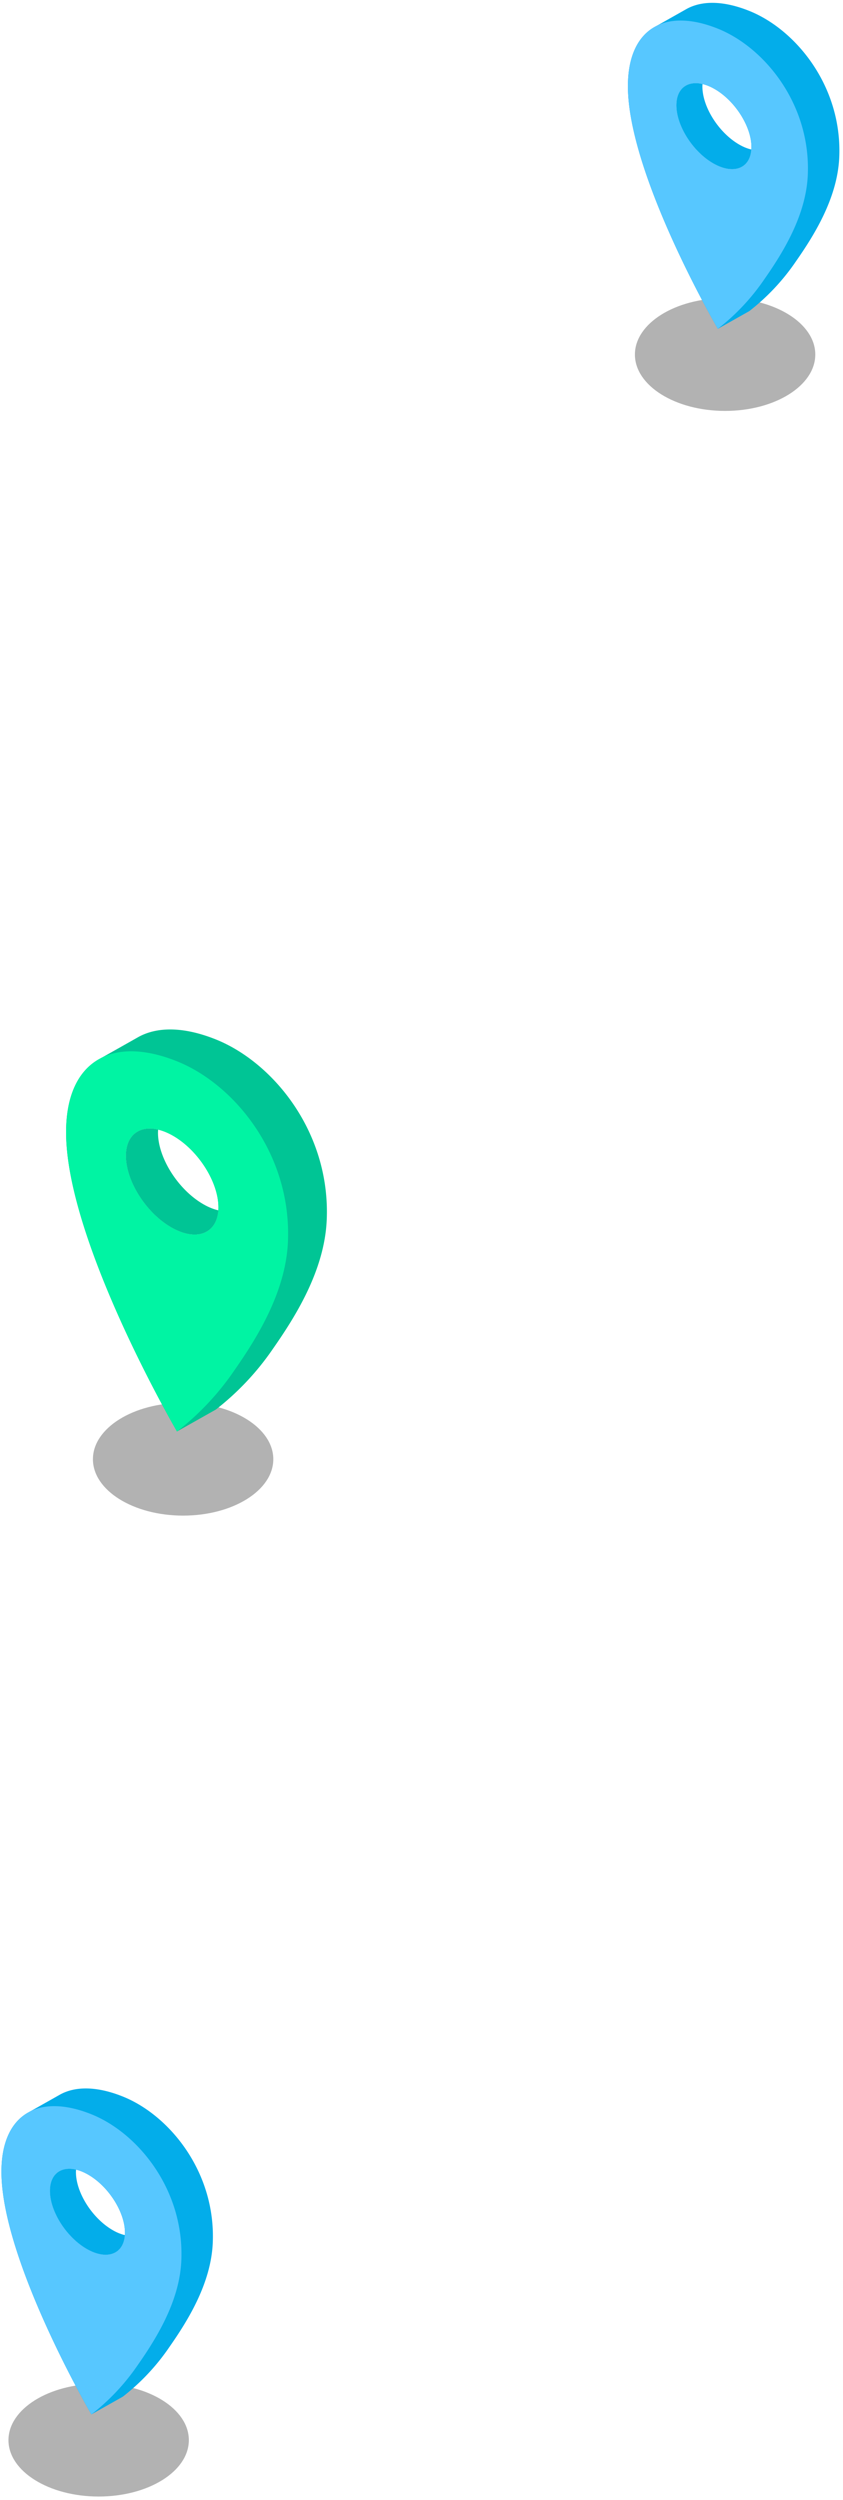 <svg xmlns="http://www.w3.org/2000/svg" width="106" height="314" viewBox="0 0 106 314">
  <g id="intelligent_motion_2_down_fade_in" transform="translate(-1287.77 -2395.408)">
    <g id="intelligent_pin3" transform="translate(1225.953 2395.764)">
      <ellipse id="intelligent_pin3_shadow" cx="11.341" cy="7.084" rx="11.341" ry="7.084" transform="translate(141.651 37.09)" fill="#b2b2b2" style="mix-blend-mode: multiply;isolation: isolate"/>
      <g id="intelligent_pin3-2" data-name="intelligent_pin3" transform="translate(140.771)">
        <g id="그룹_2002" data-name="그룹 2002">
          <path id="패스_2514" data-name="패스 2514" d="M1491.621,2368.629c-3.241-1.3-5.991-1.333-7.967-.2-.9.513-3.971,2.238-4.052,2.286-2.051,1.215-3.244,3.707-3.245,7.369,0,11.123,11.308,30.478,11.308,30.478l3.957-2.229a27.446,27.446,0,0,0,5.847-6.223c2.265-3.242,5.237-7.943,5.462-13.085C1503.32,2378.1,1497.468,2370.972,1491.621,2368.629Zm-4.448,19.192c-2.6-1.448-4.716-4.733-4.716-7.337s2.111-3.542,4.716-2.094,4.716,4.732,4.716,7.337S1489.777,2389.268,1487.173,2387.821Z" transform="translate(-1476.357 -2367.614)" fill="#03adea"/>
        </g>
        <g id="그룹_2003" data-name="그룹 2003" transform="translate(0 2.226)">
          <path id="패스_2515" data-name="패스 2515" d="M1487.666,2371.066c-6.693-2.683-11.308.01-11.309,7.221,0,11.123,11.308,30.478,11.308,30.478a27.428,27.428,0,0,0,5.847-6.223c2.266-3.242,5.238-7.942,5.463-13.085C1499.364,2380.533,1493.512,2373.41,1487.666,2371.066Zm-.493,16.963c-2.6-1.448-4.716-4.733-4.716-7.337s2.111-3.542,4.716-2.094,4.716,4.732,4.716,7.337S1489.777,2389.476,1487.173,2388.029Z" transform="translate(-1476.357 -2370.048)" fill="#57c7ff"/>
        </g>
        <g id="그룹_2004" data-name="그룹 2004" transform="translate(6.1 10.096)">
          <path id="패스_2516" data-name="패스 2516" d="M1491.01,2386.408c-2.6-1.448-4.716-4.733-4.716-7.337,0-.109.008-.209.016-.312-1.9-.452-3.282.562-3.282,2.667,0,2.6,2.111,5.89,4.715,7.338,2.5,1.387,4.535.579,4.7-1.783A5.661,5.661,0,0,1,1491.01,2386.408Z" transform="translate(-1483.027 -2378.653)" fill="#03adea"/>
        </g>
      </g>
    </g>
    <g id="intelligent_pin2" transform="translate(1287.953 2360.764)">
      <ellipse id="intelligent_pin2_shadow" cx="11.341" cy="7.084" rx="11.341" ry="7.084" transform="translate(11.501 210.846)" fill="#b2b2b2" style="mix-blend-mode: multiply;isolation: isolate"/>
      <g id="intelligent_pin2-2" data-name="intelligent_pin2" transform="translate(8.128 163.949)">
        <g id="그룹_2006" data-name="그룹 2006">
          <path id="패스_2517" data-name="패스 2517" d="M1350.152,2548.127c-4-1.6-7.389-1.643-9.826-.251-1.108.633-4.9,2.76-5,2.819-2.53,1.5-4,4.572-4,9.089,0,13.719,13.945,37.589,13.945,37.589l4.879-2.749a33.862,33.862,0,0,0,7.211-7.675c2.795-4,6.46-9.8,6.737-16.137C1364.579,2559.8,1357.362,2551.018,1350.152,2548.127Zm-5.488,23.671c-3.211-1.786-5.816-5.837-5.816-9.049s2.6-4.368,5.816-2.583,5.816,5.837,5.816,9.049S1347.877,2573.583,1344.664,2571.8Z" transform="translate(-1331.326 -2546.876)" fill="#00c595"/>
        </g>
        <g id="그룹_2007" data-name="그룹 2007" transform="translate(0 2.745)">
          <path id="패스_2518" data-name="패스 2518" d="M1345.273,2551.133c-8.255-3.309-13.947.013-13.947,8.907,0,13.719,13.945,37.589,13.945,37.589a33.854,33.854,0,0,0,7.212-7.675c2.794-4,6.46-9.8,6.736-16.138C1359.7,2562.809,1352.484,2554.024,1345.273,2551.133Zm-.609,20.921c-3.211-1.786-5.816-5.837-5.816-9.049s2.6-4.368,5.816-2.583,5.816,5.837,5.816,9.049S1347.877,2573.839,1344.664,2572.054Z" transform="translate(-1331.326 -2549.877)" fill="#00f4a3"/>
        </g>
        <g id="그룹_2008" data-name="그룹 2008" transform="translate(7.522 12.453)">
          <path id="패스_2519" data-name="패스 2519" d="M1349.4,2570.055c-3.212-1.785-5.816-5.837-5.816-9.049,0-.134.011-.258.02-.384-2.348-.557-4.05.694-4.05,3.29,0,3.212,2.6,7.263,5.816,9.049,3.079,1.711,5.593.714,5.8-2.2A7.007,7.007,0,0,1,1349.4,2570.055Z" transform="translate(-1339.551 -2560.492)" fill="#00c595"/>
        </g>
      </g>
    </g>
    <g id="intelligent_pin1" transform="translate(1287.953 2360.764)">
      <ellipse id="intelligent_pin1_shadow" cx="11.341" cy="7.084" rx="11.341" ry="7.084" transform="translate(0.881 334.055)" fill="#b2b2b2" style="mix-blend-mode: multiply;isolation: isolate"/>
      <g id="intelligent_pin1-2" data-name="intelligent_pin1" transform="translate(0 296.965)">
        <g id="그룹_1997" data-name="그룹 1997">
          <path id="패스_2511" data-name="패스 2511" d="M1337.7,2693.329c-3.241-1.3-5.992-1.333-7.967-.205-.9.513-3.971,2.238-4.053,2.286-2.05,1.216-3.245,3.707-3.245,7.37,0,11.123,11.308,30.477,11.308,30.477l3.957-2.229a27.452,27.452,0,0,0,5.847-6.223c2.265-3.241,5.237-7.942,5.462-13.084C1349.4,2702.8,1343.55,2695.673,1337.7,2693.329Zm-4.449,19.192c-2.6-1.448-4.715-4.733-4.715-7.337s2.111-3.542,4.715-2.094,4.715,4.733,4.715,7.337S1335.859,2713.969,1333.255,2712.521Z" transform="translate(-1322.439 -2692.314)" fill="#03adea"/>
        </g>
        <g id="그룹_1998" data-name="그룹 1998" transform="translate(0 2.225)">
          <path id="패스_2512" data-name="패스 2512" d="M1333.748,2695.766c-6.694-2.683-11.309.01-11.309,7.222,0,11.123,11.308,30.477,11.308,30.477a27.443,27.443,0,0,0,5.847-6.223c2.266-3.241,5.238-7.942,5.463-13.084C1345.446,2705.233,1339.594,2698.11,1333.748,2695.766Zm-.493,16.963c-2.6-1.448-4.715-4.733-4.715-7.337s2.111-3.542,4.715-2.094,4.715,4.733,4.715,7.337S1335.859,2714.177,1333.255,2712.729Z" transform="translate(-1322.439 -2694.748)" fill="#57c7ff"/>
        </g>
        <g id="그룹_1999" data-name="그룹 1999" transform="translate(6.099 10.096)">
          <path id="패스_2513" data-name="패스 2513" d="M1337.091,2711.108c-2.6-1.448-4.716-4.732-4.716-7.337,0-.108.008-.209.016-.312-1.9-.451-3.283.563-3.283,2.668,0,2.6,2.112,5.889,4.716,7.337,2.5,1.388,4.535.579,4.7-1.782A5.685,5.685,0,0,1,1337.091,2711.108Z" transform="translate(-1329.108 -2703.354)" fill="#03adea"/>
        </g>
      </g>
    </g>
    <rect id="guide" width="106" height="314" transform="translate(1287.77 2395.408)" fill="none"/>
  </g>
</svg>
